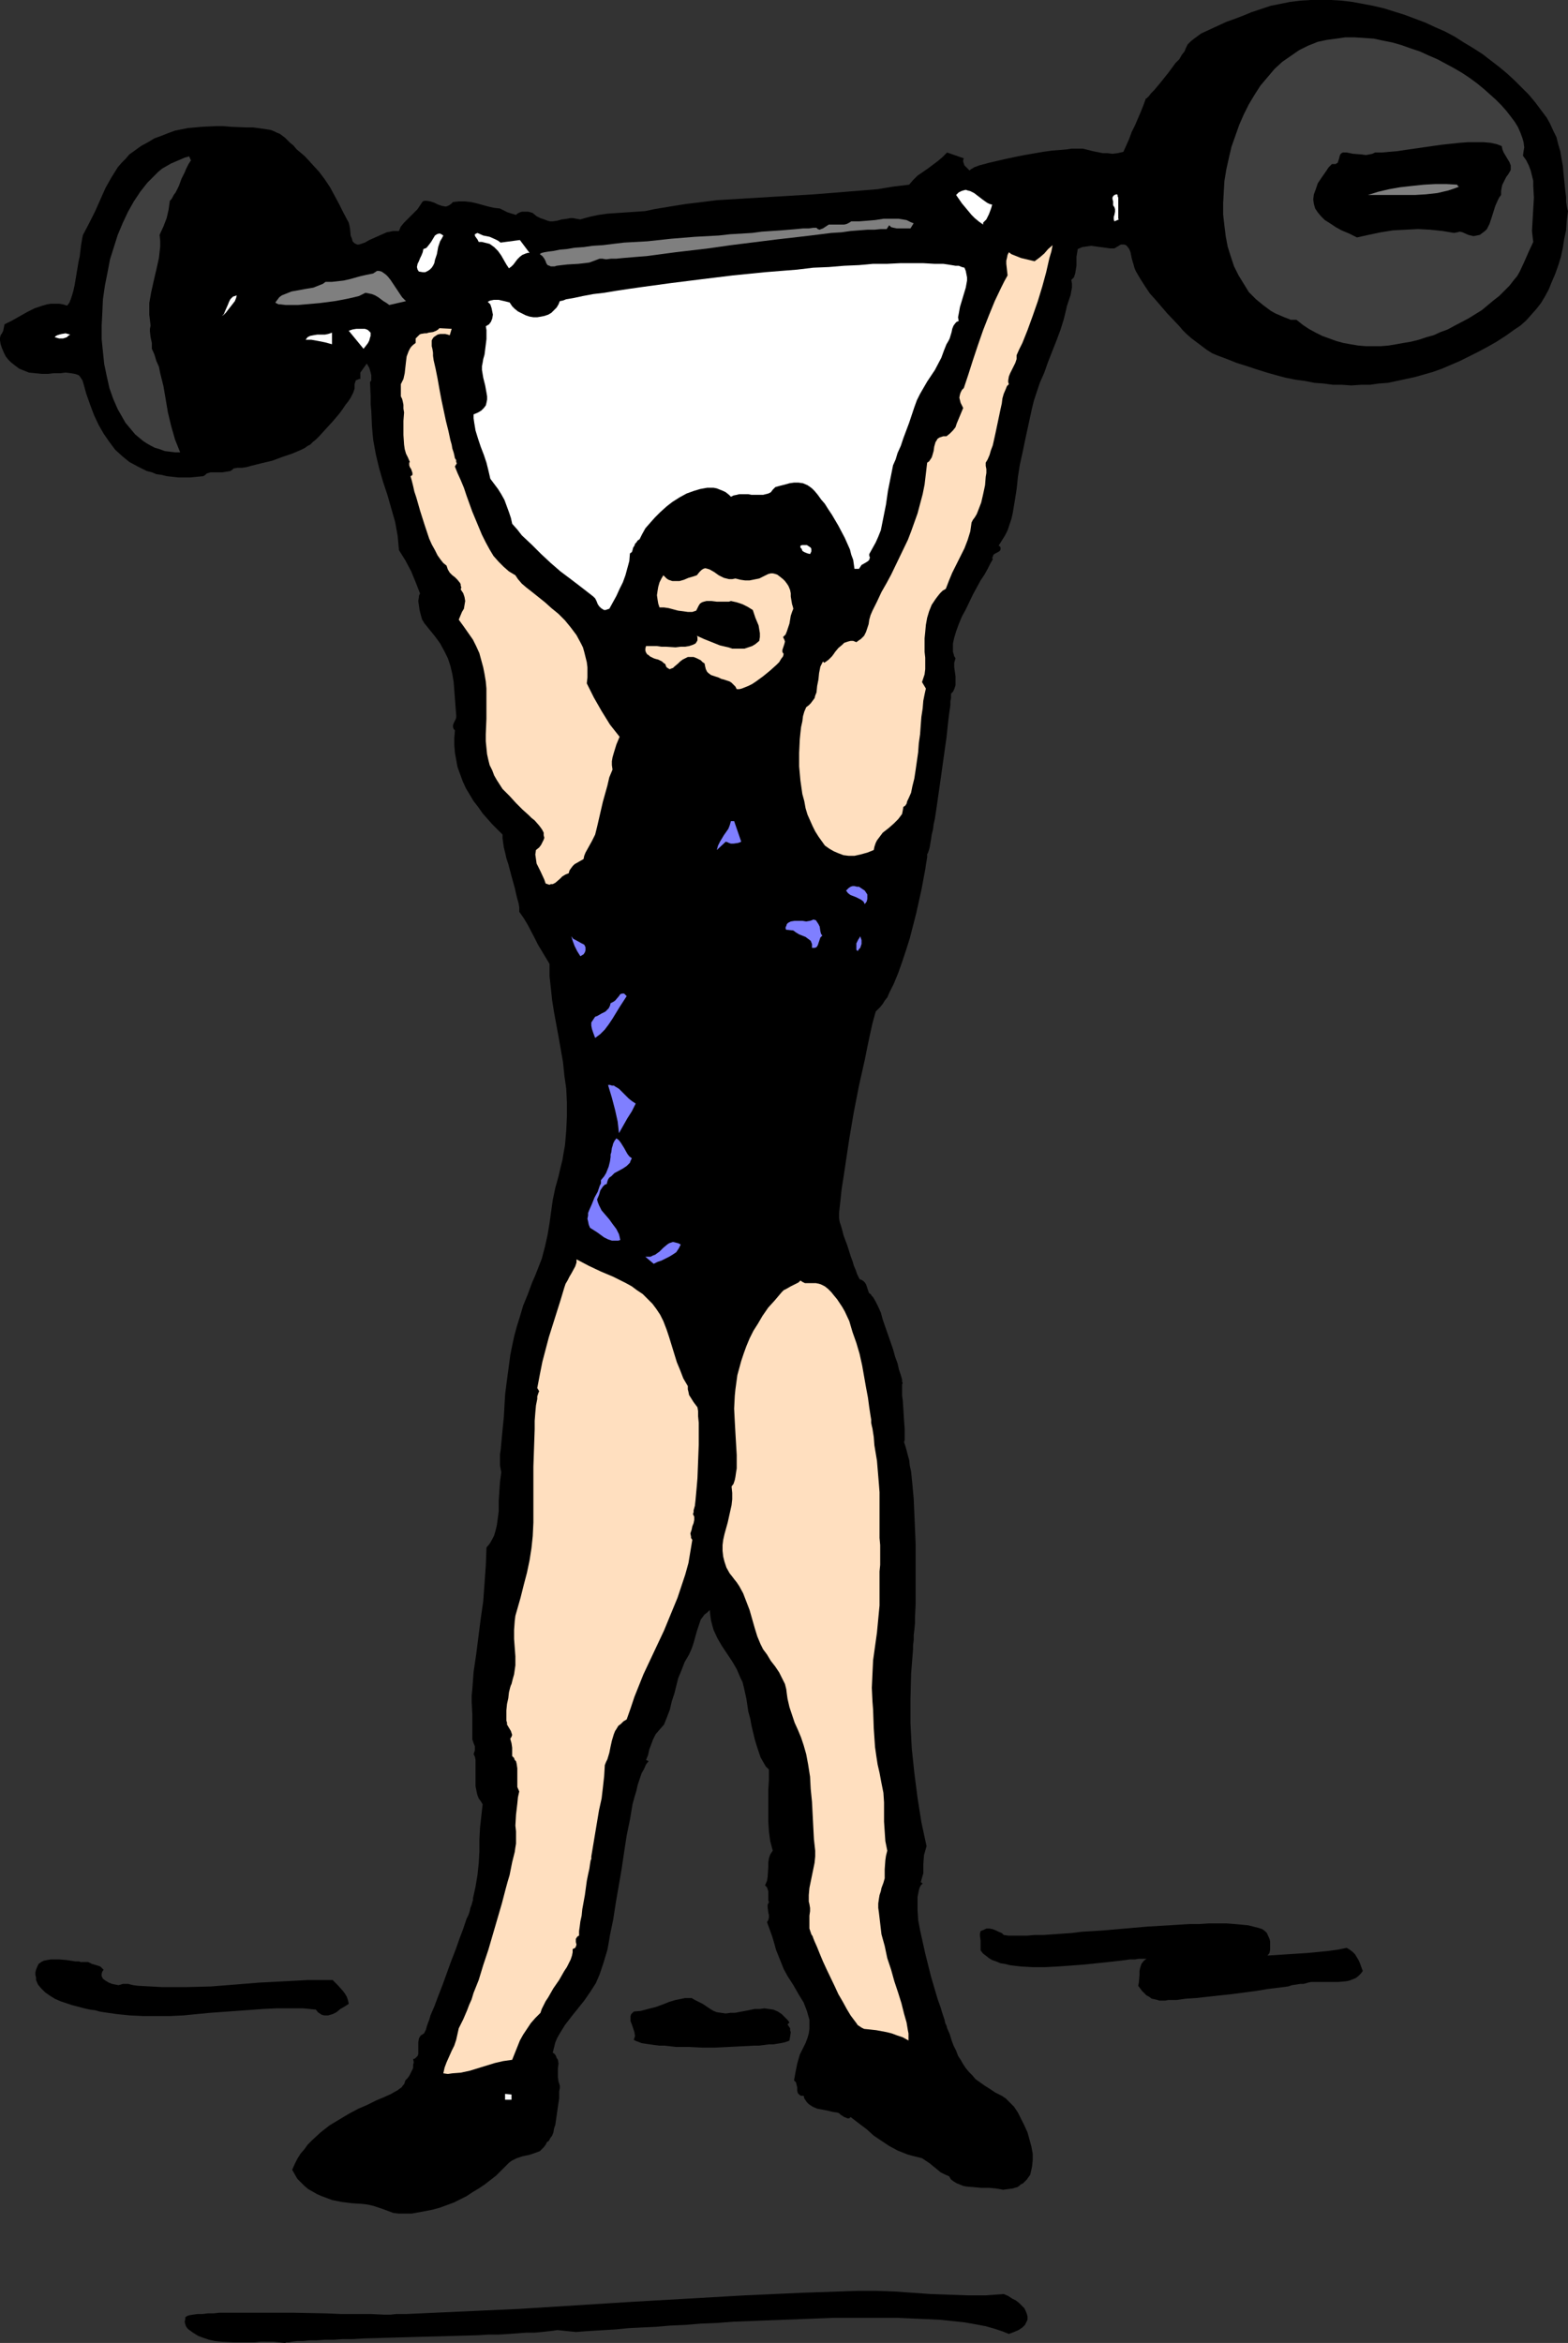 <?xml version="1.0" encoding="UTF-8" standalone="no"?>
<svg
   version="1.0"
   width="104.198mm"
   height="155.668mm"
   id="svg36"
   sodipodi:docname="Weight Lifting 26.wmf"
   xmlns:inkscape="http://www.inkscape.org/namespaces/inkscape"
   xmlns:sodipodi="http://sodipodi.sourceforge.net/DTD/sodipodi-0.dtd"
   xmlns="http://www.w3.org/2000/svg"
   xmlns:svg="http://www.w3.org/2000/svg">
  <rect width="100%" height="100%" fill="#333333" stroke="none"/>
  <sodipodi:namedview
     id="namedview36"
     pagecolor="#ffffff"
     bordercolor="#000000"
     borderopacity="0.25"
     inkscape:showpageshadow="2"
     inkscape:pageopacity="0.0"
     inkscape:pagecheckerboard="0"
     inkscape:deskcolor="#d1d1d1"
     inkscape:document-units="mm" />
  <defs
     id="defs1">
    <pattern
       id="WMFhbasepattern"
       patternUnits="userSpaceOnUse"
       width="6"
       height="6"
       x="0"
       y="0" />
  </defs>
  <path
     style="fill:#000000;fill-opacity:1;fill-rule:evenodd;stroke:none"
     d="m 393.819,53.002 -0.323,2.424 -0.162,2.424 -0.485,2.262 -0.323,2.101 -0.485,2.262 -0.646,2.101 -0.808,2.262 -0.97,2.262 -0.646,1.616 -0.97,1.778 -0.97,1.616 -1.131,1.454 -1.293,1.454 -1.293,1.454 -1.454,1.293 -1.454,0.97 -2.262,1.616 -2.262,1.454 -2.262,1.293 -2.424,1.293 -2.262,1.131 -2.262,1.131 -2.262,0.97 -2.262,0.97 -2.262,0.808 -2.262,0.646 -2.262,0.646 -2.262,0.485 -2.262,0.485 -2.262,0.485 -2.262,0.162 -2.262,0.323 h -2.262 l -2.424,0.162 -2.262,-0.162 h -2.262 l -2.424,-0.323 -2.262,-0.162 -2.424,-0.485 -2.424,-0.323 -2.424,-0.485 -2.424,-0.646 -2.262,-0.646 -2.586,-0.808 -2.424,-0.808 -2.586,-0.808 -2.424,-0.97 -2.586,-0.97 -1.131,-0.485 -1.293,-0.808 -1.293,-0.97 -1.293,-0.97 -1.293,-0.97 -1.293,-1.131 -0.97,-0.97 -0.808,-0.97 -3.07,-3.232 -2.909,-3.393 -1.454,-1.616 -1.293,-1.939 -1.131,-1.778 -1.131,-1.939 -0.323,-0.808 -0.162,-0.646 -0.485,-1.616 -0.323,-1.616 -0.323,-0.808 -0.485,-0.646 -0.323,-0.323 -0.485,-0.162 h -0.323 -0.485 l -0.808,0.485 -0.808,0.485 h -1.131 l -1.131,-0.162 -2.424,-0.323 -1.131,-0.162 -1.131,0.162 -1.131,0.162 -1.131,0.485 -0.162,0.97 -0.162,0.97 v 2.262 l -0.162,0.97 -0.162,0.97 -0.323,0.97 -0.323,0.323 -0.323,0.323 0.162,0.97 v 0.97 l -0.162,0.808 -0.162,0.97 -0.646,1.939 -0.323,0.97 -0.162,0.808 -0.646,2.585 -0.808,2.585 -0.97,2.585 -2.101,5.333 -0.97,2.747 -1.131,2.585 -0.808,2.424 -0.646,1.939 -0.485,1.939 -0.808,3.717 -0.808,3.717 -0.808,3.878 -0.646,2.909 -0.485,3.07 -0.323,3.07 -0.485,3.07 -0.485,2.909 -0.323,1.454 -0.485,1.454 -0.485,1.454 -0.646,1.293 -0.808,1.293 -0.808,1.293 0.323,0.162 0.162,0.323 v 0.323 0.162 l -0.162,0.323 -0.485,0.323 -0.646,0.323 -0.485,0.323 -0.162,0.485 -0.162,0.323 0.162,0.323 -0.646,1.131 -0.646,1.293 -0.808,1.454 -0.97,1.454 -0.97,1.778 -0.97,1.778 -1.778,3.717 -0.97,1.778 -0.808,1.939 -0.646,1.778 -0.485,1.616 -0.323,1.454 v 1.454 0.646 l 0.162,0.485 0.162,0.646 0.323,0.485 -0.323,1.131 v 1.131 l 0.162,1.131 0.162,1.131 v 1.131 1.131 l -0.323,0.97 -0.323,0.646 -0.485,0.485 v 0.485 0.646 l -0.162,0.808 v 0.97 l -0.162,1.131 -0.162,1.131 -0.162,1.293 -0.162,1.454 -0.323,3.07 -0.485,3.393 -0.97,6.948 -0.485,3.393 -0.485,3.393 -0.485,3.232 -0.323,1.454 -0.162,1.293 -0.323,1.293 -0.162,1.131 -0.162,0.97 -0.162,0.97 -0.162,0.646 -0.162,0.485 -0.162,0.485 -0.162,0.162 v 0.808 l -0.162,0.97 -0.162,0.97 -0.162,1.131 -0.485,2.585 -0.485,2.585 -0.646,2.909 -0.646,2.909 -1.616,6.302 -0.97,3.07 -0.97,2.909 -0.97,2.747 -1.131,2.747 -1.131,2.262 -0.485,1.131 -0.646,0.808 -0.485,0.808 -0.646,0.808 -0.646,0.646 -0.485,0.485 -0.808,2.909 -0.646,2.909 -0.646,3.07 -0.646,3.232 -1.454,6.464 -1.293,6.625 -1.131,6.625 -0.97,6.464 -0.485,3.232 -0.485,3.07 -0.323,3.07 -0.323,2.909 v 0.485 0.808 l 0.162,0.97 0.323,0.97 0.323,1.131 0.323,1.293 0.97,2.585 0.808,2.585 0.485,1.293 0.323,1.131 0.485,1.131 0.323,0.97 0.323,0.646 0.162,0.323 0.162,0.323 0.485,0.162 0.485,0.323 0.323,0.323 0.323,0.485 0.323,0.97 0.162,0.485 0.162,0.485 0.162,0.323 0.323,0.162 0.323,0.485 0.323,0.323 0.646,1.131 0.646,1.293 0.646,1.454 0.485,1.778 1.293,3.717 1.293,3.717 0.485,1.778 0.646,1.778 0.323,1.454 0.485,1.454 0.323,1.131 v 0.485 l 0.162,0.485 -0.162,0.162 v 0.485 1.454 0.97 l 0.162,1.131 0.162,2.424 0.162,2.585 0.162,2.262 v 1.131 0.808 0.808 l -0.162,0.485 0.323,0.97 0.323,1.131 0.323,1.293 0.323,1.131 0.162,1.454 0.323,1.454 0.162,1.616 0.162,1.616 0.323,3.555 0.162,3.717 0.162,3.717 0.162,3.878 v 7.918 3.717 3.555 l -0.162,3.393 v 1.454 l -0.162,1.616 -0.162,1.293 v 1.293 l -0.162,1.293 v 0.97 l -0.485,6.14 -0.162,6.302 v 6.14 l 0.323,6.302 0.646,6.14 0.808,6.302 0.97,6.14 1.293,5.979 -0.323,1.131 -0.323,1.131 -0.162,2.262 v 2.262 l -0.323,1.131 -0.323,1.131 0.485,0.323 -0.485,0.485 -0.323,0.646 -0.162,0.646 -0.162,0.808 -0.162,0.808 v 1.131 0.97 1.131 l 0.162,2.585 0.485,2.585 0.646,2.909 0.646,2.909 1.454,5.817 0.808,2.747 0.808,2.747 0.808,2.262 0.323,1.131 0.323,0.97 0.323,0.97 0.162,0.808 0.323,0.646 0.162,0.646 0.646,1.454 0.485,1.616 0.485,1.293 0.646,1.293 0.485,1.293 0.646,0.97 0.646,1.131 0.646,0.97 0.808,0.97 0.808,0.808 0.808,0.97 1.131,0.808 1.131,0.808 1.293,0.808 1.454,0.97 1.616,0.808 0.97,0.646 0.97,0.97 1.131,1.131 0.97,1.454 0.808,1.616 0.808,1.616 0.808,1.778 0.485,1.778 0.485,1.778 0.323,1.778 v 1.616 l -0.162,1.616 -0.323,1.454 -0.162,0.646 -0.485,0.646 -0.323,0.485 -0.485,0.485 -0.485,0.485 -0.646,0.323 -0.323,0.323 -0.485,0.323 -0.646,0.162 -0.485,0.162 -1.293,0.162 -1.131,0.162 -0.808,-0.162 -0.97,-0.162 -1.778,-0.162 h -1.939 l -1.778,-0.162 -1.939,-0.162 -0.808,-0.162 -0.808,-0.323 -0.808,-0.323 -0.808,-0.485 -0.646,-0.485 -0.485,-0.808 -1.131,-0.485 -0.97,-0.485 -0.97,-0.808 -0.808,-0.646 -0.97,-0.808 -0.97,-0.646 -0.97,-0.646 -1.293,-0.323 -1.293,-0.323 -1.131,-0.323 -2.424,-0.97 -2.101,-1.131 -1.939,-1.293 -1.939,-1.293 -1.778,-1.616 -1.939,-1.454 -2.101,-1.616 -0.323,0.323 h -0.485 l -0.323,-0.162 -0.485,-0.162 -0.97,-0.646 -0.323,-0.323 -0.485,-0.162 -1.131,-0.162 -1.293,-0.323 -2.586,-0.485 -1.131,-0.485 -0.97,-0.646 -0.485,-0.485 -0.323,-0.485 -0.323,-0.485 -0.162,-0.646 h -0.323 -0.323 l -0.323,-0.162 -0.162,-0.162 -0.323,-0.323 -0.162,-0.646 v -0.323 -0.485 l -0.162,-0.646 -0.162,-0.646 -0.485,-0.485 0.162,-0.808 0.162,-0.97 0.485,-2.424 0.323,-1.131 0.323,-1.131 0.485,-0.97 0.323,-0.646 0.646,-1.293 0.485,-1.293 0.323,-1.131 0.162,-1.131 v -1.131 -1.131 l -0.323,-1.131 -0.323,-1.131 -0.808,-2.101 -1.293,-2.101 -1.293,-2.262 -1.454,-2.262 -0.97,-1.778 -0.646,-1.616 -0.646,-1.616 -0.646,-1.616 -0.485,-1.778 -0.485,-1.616 -0.646,-1.778 -0.646,-1.778 0.323,-0.485 0.162,-0.646 v -0.646 l -0.162,-0.646 -0.162,-1.293 v -0.646 l 0.323,-0.646 -0.162,-0.485 v -1.131 -0.646 -0.485 l -0.162,-0.485 -0.162,-0.485 -0.485,-0.485 0.485,-1.131 0.162,-0.97 0.162,-2.424 v -1.131 l 0.162,-1.131 0.323,-0.97 0.323,-0.485 0.323,-0.485 -0.646,-2.424 -0.323,-2.424 -0.162,-2.585 v -2.585 -5.171 l 0.162,-2.585 v -2.585 l -0.808,-0.808 -0.646,-1.131 -0.646,-1.131 -0.485,-1.454 -0.485,-1.454 -0.485,-1.616 -0.808,-3.393 -0.323,-1.778 -0.485,-1.778 -0.485,-3.232 -0.323,-1.454 -0.323,-1.454 -0.323,-1.293 -0.485,-0.97 -0.97,-2.262 -1.131,-1.939 -1.293,-1.939 -1.293,-1.939 -1.131,-1.939 -0.97,-2.101 -0.323,-1.131 -0.323,-1.293 -0.162,-1.131 -0.162,-1.454 -0.646,0.646 -0.646,0.485 -0.485,0.646 -0.485,0.646 -0.485,1.454 -0.485,1.454 -0.808,2.909 -0.485,1.454 -0.646,1.454 -1.131,1.939 -0.808,2.101 -0.808,1.939 -0.97,3.878 -0.646,1.939 -0.485,2.101 -0.808,2.101 -0.646,1.616 -1.131,1.293 -0.97,1.131 -0.323,0.646 -0.323,0.646 -0.97,2.585 -0.323,1.454 -0.485,1.131 0.646,0.323 -0.646,0.808 -0.485,1.131 -0.646,1.131 -0.485,1.454 -0.485,1.454 -0.323,1.454 -0.485,1.616 -0.485,1.778 -0.646,3.878 -0.808,3.878 -0.646,4.201 -0.646,4.363 -1.454,8.403 -0.646,4.201 -0.808,3.878 -0.323,1.939 -0.323,1.778 -0.485,1.616 -0.485,1.616 -0.485,1.454 -0.485,1.454 -0.485,1.131 -0.485,1.131 -1.454,2.262 -1.454,2.101 -3.232,4.04 -1.616,2.101 -1.293,2.101 -0.646,1.131 -0.485,1.131 -0.323,1.293 -0.323,1.293 0.485,0.323 0.323,0.485 0.162,0.485 0.323,0.485 0.162,0.97 -0.162,1.131 v 0.646 0.485 1.131 l 0.162,1.131 0.162,0.485 0.162,0.485 v 0.646 l -0.162,0.808 v 0.808 0.97 l -0.323,2.101 -0.323,2.262 -0.323,2.262 -0.323,0.97 -0.162,0.97 -0.323,0.808 -0.485,0.646 -0.323,0.646 -0.485,0.323 -0.323,0.646 -0.485,0.646 -0.485,0.485 -0.485,0.485 -1.293,0.485 -1.454,0.485 -1.616,0.323 -1.454,0.485 -1.293,0.646 -0.646,0.485 -0.646,0.646 -1.293,1.293 -1.293,1.293 -1.454,1.131 -1.454,1.131 -1.454,0.97 -1.616,0.97 -1.454,0.97 -1.616,0.808 -1.616,0.808 -1.778,0.646 -1.778,0.646 -1.778,0.485 -1.616,0.323 -1.778,0.323 -1.778,0.323 h -1.939 -1.454 l -1.293,-0.162 -1.293,-0.485 -1.293,-0.485 -2.424,-0.808 -1.454,-0.323 -1.293,-0.162 -2.586,-0.162 -2.586,-0.323 -2.424,-0.485 -1.293,-0.485 -1.293,-0.485 -1.131,-0.485 -1.131,-0.646 -1.131,-0.646 -0.97,-0.808 -0.808,-0.808 -0.97,-0.97 -0.646,-1.131 -0.646,-1.131 0.646,-1.454 0.646,-1.293 0.808,-1.293 0.97,-1.131 0.808,-1.131 1.131,-1.131 2.101,-1.939 2.262,-1.778 2.424,-1.454 2.424,-1.454 2.424,-1.293 2.262,-0.97 2.262,-1.131 1.939,-0.808 1.778,-0.808 0.808,-0.485 0.646,-0.323 0.646,-0.485 0.485,-0.323 0.323,-0.485 0.323,-0.323 0.162,-0.485 0.162,-0.485 0.485,-0.485 0.485,-0.646 0.323,-0.646 0.323,-0.646 0.323,-0.646 v -0.808 l 0.162,-0.646 -0.162,-0.808 0.485,-0.162 0.323,-0.323 0.323,-0.323 0.162,-0.485 v -0.97 -1.939 l 0.162,-0.97 0.162,-0.323 0.323,-0.485 0.323,-0.162 0.485,-0.323 0.162,-0.323 0.323,-0.646 0.162,-0.646 0.323,-0.97 0.323,-0.808 0.323,-1.131 0.485,-1.131 0.485,-1.131 0.97,-2.585 1.131,-2.909 2.101,-5.817 1.131,-2.909 0.97,-2.747 0.97,-2.585 0.808,-2.424 0.485,-0.97 0.323,-0.97 0.162,-0.808 0.323,-0.808 0.162,-0.646 0.162,-0.485 v -0.323 -0.162 l 0.646,-2.909 0.485,-2.909 0.323,-3.07 0.162,-2.909 v -2.909 l 0.162,-3.07 0.323,-2.909 0.323,-2.909 -0.485,-0.808 -0.485,-0.646 -0.323,-0.808 -0.162,-0.646 -0.323,-1.616 v -1.616 -1.778 -1.616 -1.616 l -0.162,-0.808 -0.323,-0.646 0.162,-0.485 0.162,-0.485 v -0.97 l -0.323,-0.808 -0.323,-0.97 v -1.616 -1.454 -3.232 l -0.162,-3.07 v -1.616 l 0.162,-1.616 0.323,-4.363 0.646,-4.363 1.131,-8.888 0.646,-4.525 0.323,-4.525 0.323,-4.525 0.162,-4.363 0.808,-0.97 0.646,-1.131 0.485,-0.97 0.323,-1.131 0.323,-1.293 0.162,-1.131 0.323,-2.424 v -2.585 l 0.162,-2.424 0.162,-2.424 0.323,-2.424 -0.162,-0.808 -0.162,-0.97 v -0.97 -0.808 -0.97 l 0.162,-0.97 0.162,-1.778 0.323,-3.393 0.323,-3.232 0.162,-2.909 0.162,-2.747 0.323,-2.585 0.323,-2.424 0.646,-4.848 0.485,-2.424 0.485,-2.262 0.646,-2.424 0.808,-2.585 0.808,-2.747 1.131,-2.747 1.131,-3.07 0.646,-1.454 0.646,-1.616 1.131,-2.909 0.808,-3.07 0.646,-2.909 0.485,-2.909 0.808,-5.817 0.646,-3.07 0.808,-2.909 0.485,-2.101 0.485,-1.939 0.323,-1.939 0.323,-1.778 0.323,-3.717 0.162,-3.555 v -3.555 l -0.162,-3.393 -0.485,-3.393 -0.323,-3.232 -1.131,-6.464 -1.131,-6.14 -0.485,-3.07 -0.323,-3.07 -0.323,-2.909 v -3.07 l -0.97,-1.616 -0.97,-1.616 -0.97,-1.616 -0.808,-1.616 -1.778,-3.393 -0.97,-1.616 -1.131,-1.616 v -0.485 -0.646 l -0.162,-0.97 -0.323,-1.131 -0.323,-1.293 -0.323,-1.454 -0.808,-2.909 -0.808,-3.07 -0.485,-1.454 -0.323,-1.454 -0.323,-1.293 -0.162,-1.131 -0.162,-1.131 v -0.97 l -2.586,-2.585 -2.424,-2.747 -1.131,-1.616 -1.131,-1.454 -0.97,-1.616 -0.97,-1.616 -0.808,-1.778 -0.646,-1.778 -0.646,-1.778 -0.323,-1.778 -0.323,-1.778 -0.162,-1.939 v -1.778 l 0.162,-1.939 -0.323,-0.323 -0.162,-0.485 v -0.485 l 0.162,-0.485 0.485,-0.97 0.162,-0.485 v -0.485 l -0.323,-4.201 -0.323,-4.201 -0.323,-1.939 -0.485,-2.101 -0.646,-1.939 -0.97,-1.939 -0.97,-1.778 -1.293,-1.778 -2.747,-3.393 -0.162,-0.323 -0.323,-0.485 -0.323,-1.131 -0.323,-1.293 -0.162,-1.131 -0.162,-1.131 0.162,-0.97 v -0.323 l 0.162,-0.323 v -0.162 h 0.162 l -1.131,-2.909 -1.131,-2.747 -1.454,-2.747 -0.808,-1.293 -0.808,-1.293 -0.162,-1.778 -0.162,-1.778 -0.646,-3.555 -0.97,-3.393 -0.97,-3.393 -1.131,-3.393 -0.97,-3.393 -0.808,-3.393 -0.646,-3.555 -0.162,-1.616 -0.162,-1.939 -0.162,-3.717 -0.162,-1.778 v -1.939 l -0.162,-3.555 0.323,-0.485 v -0.646 -0.646 l -0.162,-0.646 -0.323,-1.131 -0.646,-1.131 -1.616,2.262 v 1.616 h -0.323 l -0.323,0.162 -0.485,0.162 -0.162,0.485 -0.162,0.485 v 1.131 l -0.162,0.485 -0.162,0.485 -0.323,0.646 -0.323,0.646 -0.646,0.97 -0.646,0.808 -0.646,0.97 -0.808,1.131 -1.778,2.101 -1.778,1.939 -1.616,1.778 -0.808,0.808 -0.808,0.646 -0.646,0.646 -0.646,0.323 -0.646,0.485 -0.97,0.485 -1.131,0.485 -1.131,0.485 -2.424,0.808 -2.586,0.97 -2.747,0.646 -2.586,0.646 -1.131,0.323 -1.131,0.162 h -1.131 l -0.97,0.162 -0.323,0.323 -0.485,0.323 -0.97,0.162 -0.97,0.162 h -0.97 -1.131 -0.97 l -0.97,0.323 -0.323,0.323 -0.485,0.323 -1.616,0.162 -1.616,0.162 h -1.616 -1.454 l -1.454,-0.162 -1.454,-0.162 -1.293,-0.323 -1.293,-0.162 -1.131,-0.485 -1.293,-0.323 -2.262,-1.131 -2.101,-1.131 -1.778,-1.454 -1.778,-1.616 -1.454,-1.939 -1.454,-2.101 -1.293,-2.262 -1.131,-2.424 -0.97,-2.585 -0.97,-2.747 -0.808,-2.909 -0.162,-0.485 -0.323,-0.485 -0.323,-0.485 -0.323,-0.323 -0.485,-0.162 -0.485,-0.162 -0.97,-0.162 -1.293,-0.162 -1.293,0.162 H 13.574 L 12.12,93.884 H 10.504 L 8.888,93.723 7.272,93.561 5.656,92.915 4.848,92.592 4.202,92.107 3.555,91.622 2.747,90.976 2.101,90.329 1.454,89.521 0.97,88.552 0.485,87.421 0.323,86.936 0.162,86.451 0,85.482 v -0.646 l 0.162,-0.646 0.323,-0.485 0.323,-0.646 0.162,-0.808 0.162,-0.808 1.939,-0.97 3.717,-2.101 1.939,-0.97 1.939,-0.646 1.131,-0.323 0.97,-0.162 h 0.97 1.131 l 0.97,0.162 0.97,0.323 0.323,-0.323 0.323,-0.485 0.323,-0.808 0.323,-0.97 0.323,-1.131 0.323,-1.454 0.485,-2.909 0.485,-2.909 0.323,-1.454 0.162,-1.454 0.162,-1.293 0.162,-0.97 0.162,-0.97 0.162,-0.646 1.616,-3.07 1.454,-2.909 1.293,-2.909 1.293,-2.909 1.454,-2.585 1.616,-2.585 0.97,-1.131 0.97,-0.97 0.97,-1.131 1.131,-0.808 1.778,-1.293 1.778,-0.97 1.616,-0.97 1.778,-0.646 1.616,-0.646 1.778,-0.646 1.616,-0.323 1.616,-0.323 1.778,-0.162 1.778,-0.162 3.555,-0.162 h 1.778 l 1.939,0.162 3.878,0.162 h 1.616 l 1.293,0.162 1.131,0.162 1.131,0.162 0.97,0.162 0.808,0.323 0.646,0.323 0.808,0.323 1.293,0.97 0.646,0.646 0.646,0.646 0.808,0.646 0.808,0.97 0.97,0.808 1.131,0.97 1.778,1.939 1.778,1.939 1.454,1.939 1.293,1.939 1.131,2.101 1.131,2.101 1.131,2.262 1.293,2.424 0.162,0.646 0.162,0.808 0.162,1.778 0.323,0.808 0.162,0.646 0.485,0.485 0.323,0.162 0.323,0.162 h 0.485 l 0.485,-0.162 0.485,-0.162 0.485,-0.162 1.131,-0.646 1.454,-0.646 1.454,-0.646 1.454,-0.646 1.616,-0.323 h 0.646 0.808 l 0.485,-1.131 0.808,-0.97 1.616,-1.616 1.778,-1.778 0.646,-0.97 0.646,-0.97 0.485,-0.162 h 0.485 l 0.97,0.162 0.97,0.323 0.97,0.485 0.97,0.323 0.97,0.162 0.485,-0.162 0.323,-0.162 0.485,-0.323 0.485,-0.485 1.454,-0.162 h 1.616 l 1.454,0.162 1.454,0.323 2.909,0.808 1.454,0.323 1.454,0.162 0.97,0.485 0.97,0.485 2.101,0.646 0.323,-0.323 0.646,-0.323 0.485,-0.162 h 0.485 0.646 0.485 l 0.646,0.162 0.485,0.162 0.97,0.808 0.97,0.485 0.97,0.323 0.808,0.323 0.646,0.162 h 0.646 l 1.131,-0.162 1.131,-0.323 1.293,-0.162 0.808,-0.162 h 0.808 l 0.808,0.162 0.97,0.162 2.262,-0.646 2.262,-0.485 2.262,-0.323 2.424,-0.162 4.848,-0.323 2.262,-0.162 2.262,-0.485 3.878,-0.646 4.04,-0.646 4.04,-0.485 3.878,-0.485 8.08,-0.485 8.08,-0.485 8.08,-0.485 8.08,-0.646 7.918,-0.646 3.878,-0.646 4.04,-0.485 0.97,-1.131 1.131,-1.131 2.586,-1.778 2.586,-1.939 1.131,-0.97 1.131,-1.131 4.202,1.454 -0.162,0.485 v 0.323 l 0.162,0.485 0.162,0.485 0.646,0.646 0.646,0.646 0.323,-0.323 0.323,-0.162 0.485,-0.323 0.485,-0.162 0.808,-0.323 0.646,-0.162 1.778,-0.485 2.101,-0.485 2.101,-0.485 2.262,-0.485 2.424,-0.485 4.686,-0.808 2.262,-0.323 2.101,-0.162 1.778,-0.162 0.97,-0.162 h 0.646 1.778 0.485 l 1.293,0.323 1.293,0.323 2.424,0.485 h 1.131 l 1.293,0.162 1.293,-0.162 1.454,-0.323 1.454,-3.232 0.646,-1.778 0.808,-1.616 1.454,-3.393 0.646,-1.616 0.646,-1.778 h 0.162 l 0.162,-0.162 0.485,-0.485 0.485,-0.646 0.808,-0.808 0.808,-0.97 0.808,-0.97 1.939,-2.424 1.778,-2.424 0.97,-0.97 0.646,-1.131 0.646,-0.808 0.323,-0.808 0.323,-0.646 0.162,-0.323 0.808,-0.808 0.808,-0.646 1.778,-1.293 2.101,-0.97 2.101,-0.97 2.101,-0.97 2.262,-0.808 2.101,-0.808 1.939,-0.808 2.424,-0.808 2.424,-0.808 2.424,-0.485 2.424,-0.485 2.586,-0.323 L 329.179,0 h 2.586 2.586 l 2.586,0.162 2.747,0.323 2.586,0.485 2.586,0.485 2.747,0.646 2.586,0.808 2.586,0.808 2.586,0.97 2.586,0.97 2.424,1.131 2.586,1.131 2.424,1.293 2.262,1.454 2.424,1.454 2.262,1.454 2.101,1.616 2.101,1.616 1.939,1.616 1.939,1.778 1.778,1.778 1.778,1.778 1.616,1.939 1.454,1.939 1.454,1.939 0.808,1.454 0.808,1.778 0.808,1.616 0.485,1.939 0.485,1.616 0.323,1.939 0.323,1.778 0.162,1.778 0.162,1.616 0.162,1.616 0.162,1.454 0.162,1.293 v 1.131 l 0.162,1.131 0.162,0.808 z"
     id="path1" />
  <path
     style="fill:#3f3f3f;fill-opacity:1;fill-rule:evenodd;stroke:none"
     d="m 382.507,39.105 0.808,1.131 0.646,1.293 0.485,1.293 0.323,1.293 0.323,1.293 v 1.293 l 0.162,2.909 -0.323,5.656 -0.162,2.747 0.162,1.454 0.162,1.293 -1.131,2.424 -1.131,2.585 -1.131,2.424 -0.646,1.131 -0.808,0.97 -1.131,1.454 -1.293,1.293 -1.293,1.293 -1.454,1.131 -2.909,2.424 -3.394,2.101 -3.394,1.778 -1.778,0.97 -1.778,0.646 -1.778,0.808 -1.778,0.485 -1.939,0.646 -1.939,0.485 -1.939,0.323 -1.778,0.323 -1.939,0.323 -1.939,0.162 h -1.939 -1.778 l -1.939,-0.162 -1.939,-0.323 -1.778,-0.323 -1.778,-0.485 -1.778,-0.646 -1.778,-0.646 -1.616,-0.808 -1.778,-0.97 -1.454,-0.97 -1.616,-1.293 h -0.97 -0.485 l -0.323,-0.162 -1.293,-0.485 -1.131,-0.485 -1.131,-0.485 -1.131,-0.646 -1.939,-1.454 -1.778,-1.454 -1.778,-1.778 -1.293,-2.101 -1.293,-2.101 -1.131,-2.262 -0.808,-2.424 -0.808,-2.585 -0.485,-2.585 -0.323,-2.585 -0.323,-2.909 v -2.747 l 0.162,-2.909 0.162,-2.747 0.485,-2.909 0.646,-2.909 0.646,-2.747 0.97,-2.747 0.97,-2.747 1.131,-2.585 1.293,-2.585 1.454,-2.424 1.454,-2.262 1.778,-2.101 1.778,-2.101 1.939,-1.778 2.101,-1.454 2.101,-1.454 2.262,-1.131 2.424,-0.97 2.262,-0.485 2.424,-0.323 2.262,-0.323 h 2.262 l 2.424,0.162 2.424,0.162 2.262,0.485 2.424,0.485 2.262,0.646 2.262,0.808 2.424,0.808 2.101,0.97 2.262,0.97 2.101,1.131 2.101,1.131 1.939,1.131 1.939,1.293 1.778,1.293 1.778,1.454 1.454,1.293 1.616,1.454 1.293,1.293 1.293,1.454 1.131,1.454 0.97,1.293 0.808,1.293 0.646,1.454 0.485,1.293 0.323,1.131 0.162,1.293 -0.162,0.97 z"
     id="path2" />
  <path
     style="fill:#000000;fill-opacity:1;fill-rule:evenodd;stroke:none"
     d="m 377.174,36.681 0.162,0.808 0.323,0.808 0.485,0.808 0.485,0.808 0.485,0.808 0.323,0.808 v 0.646 0.485 l -0.162,0.323 -0.485,0.808 -0.485,0.646 -0.646,1.293 -0.323,0.646 -0.162,0.646 -0.162,0.97 v 0.97 l -0.485,0.646 -0.323,0.646 -0.646,1.454 -0.97,3.07 -0.485,1.454 -0.646,1.293 -0.485,0.485 -0.646,0.485 -0.646,0.485 -0.808,0.162 -0.808,0.162 -0.646,-0.162 -0.646,-0.162 -1.454,-0.646 -0.646,-0.162 -0.646,0.162 -0.808,0.162 -2.909,-0.485 -3.07,-0.323 -3.07,-0.162 -3.232,0.162 -3.07,0.162 -3.07,0.485 -3.07,0.646 -2.909,0.646 -1.939,-0.97 -1.939,-0.808 -1.454,-0.808 -1.454,-0.97 -1.293,-0.808 -0.97,-0.97 -0.808,-0.97 -0.646,-0.97 -0.323,-1.131 -0.162,-1.131 0.162,-1.293 0.485,-1.293 0.485,-1.454 0.97,-1.454 1.131,-1.616 0.646,-0.97 0.808,-0.808 h 0.485 0.485 l 0.162,-0.162 0.323,-0.162 0.162,-0.485 0.162,-0.485 0.162,-0.646 0.162,-0.485 0.323,-0.323 0.323,-0.162 h 0.323 0.646 l 0.808,0.162 0.808,0.162 2.101,0.162 1.131,0.162 0.808,-0.162 0.808,-0.162 0.646,-0.323 h 1.778 l 1.778,-0.162 1.939,-0.162 2.101,-0.323 4.525,-0.646 4.525,-0.646 4.525,-0.485 2.101,-0.162 h 2.101 1.939 l 1.778,0.162 1.454,0.323 z"
     id="path3" />
  <path
     style="fill:#3f3f3f;fill-opacity:1;fill-rule:evenodd;stroke:none"
     d="m 47.995,40.398 h -0.162 l -0.162,0.323 -0.323,0.485 -0.323,0.646 -0.323,0.646 -0.323,0.808 -0.808,1.616 -0.646,1.778 -0.808,1.616 -0.485,0.646 -0.323,0.646 -0.323,0.485 -0.323,0.323 -0.323,2.262 -0.485,2.101 -0.808,2.101 -0.97,2.101 0.162,1.454 v 1.454 l -0.162,1.454 -0.162,1.454 -0.646,2.909 -0.646,2.747 -0.646,2.909 -0.485,2.747 v 1.454 1.454 l 0.162,1.293 0.162,1.454 -0.162,0.808 v 0.646 l 0.162,1.454 0.323,1.454 v 0.646 0.808 l 0.646,1.454 0.485,1.616 0.646,1.454 0.323,1.616 0.808,3.232 1.131,6.625 0.808,3.393 0.97,3.393 0.646,1.616 0.646,1.616 h -1.293 l -1.293,-0.162 -1.293,-0.162 -1.293,-0.485 -1.131,-0.323 -0.97,-0.485 -1.131,-0.646 -0.97,-0.646 -0.97,-0.808 -0.97,-0.808 -0.808,-0.97 -0.808,-0.97 -0.808,-0.97 -0.646,-1.131 -1.293,-2.262 -1.131,-2.585 -0.97,-2.747 -0.646,-2.909 -0.646,-3.07 -0.323,-3.07 -0.323,-3.232 v -3.393 l 0.162,-3.232 0.162,-3.393 0.485,-3.393 0.646,-3.232 0.646,-3.393 0.97,-3.07 0.97,-3.07 1.293,-3.07 1.293,-2.747 1.454,-2.585 1.616,-2.424 1.778,-2.262 1.778,-1.778 0.97,-0.97 0.97,-0.808 1.131,-0.646 1.131,-0.646 1.131,-0.485 1.131,-0.485 1.131,-0.485 1.131,-0.323 z"
     id="path4" />
  <path
     style="fill:#7f7f7f;fill-opacity:1;fill-rule:evenodd;stroke:none"
     d="m 366.023,46.377 v 0.162 l 0.162,0.162 0.162,0.162 h 0.162 l -1.293,0.485 -1.454,0.485 -2.747,0.646 -2.909,0.323 -2.747,0.162 h -5.818 -5.979 l 2.586,-0.808 2.747,-0.646 2.747,-0.485 2.909,-0.323 3.07,-0.323 2.909,-0.162 h 2.747 z"
     id="path5" />
  <path
     style="fill:#ffffff;fill-opacity:1;fill-rule:evenodd;stroke:none"
     d="M 246.924,55.911 V 56.395 l -1.131,-0.808 -0.97,-0.808 -0.808,-0.808 -0.808,-0.97 -1.616,-1.939 -1.454,-2.101 0.646,-0.646 0.646,-0.323 0.485,-0.162 0.646,-0.162 0.485,0.162 0.646,0.162 0.97,0.485 2.101,1.616 1.131,0.808 0.646,0.323 0.646,0.162 -0.162,0.646 -0.162,0.485 -0.485,1.293 -0.646,1.293 -0.485,0.485 z"
     id="path6" />
  <path
     style="fill:#ffffff;fill-opacity:1;fill-rule:evenodd;stroke:none"
     d="m 281.022,55.103 -1.131,0.485 -0.162,-0.485 v -0.646 l 0.162,-0.485 0.162,-0.808 v -0.646 l -0.162,-0.485 -0.323,-0.485 V 50.578 l -0.162,-0.646 v -0.323 l 0.162,-0.323 0.323,-0.323 0.485,-0.162 h 0.162 l 0.162,0.162 v 0.323 l 0.162,0.323 v 0.97 0.97 3.393 z"
     id="path7" />
  <path
     style="fill:#7f7f7f;fill-opacity:1;fill-rule:evenodd;stroke:none"
     d="m 229.472,56.072 -0.808,1.293 h -0.646 -0.646 -0.808 -1.293 l -0.808,-0.162 -0.646,-0.162 -0.485,-0.485 -0.646,0.97 h -1.454 l -1.616,0.162 h -1.778 l -2.101,0.162 -2.101,0.162 -2.262,0.323 -2.586,0.162 -2.586,0.323 -2.586,0.323 -2.747,0.323 -5.656,0.646 -11.635,1.454 -5.656,0.808 -5.494,0.646 -2.747,0.323 -2.424,0.323 -2.424,0.323 -2.424,0.323 -2.101,0.162 -1.939,0.162 -1.939,0.162 -1.616,0.162 h -1.293 l -1.293,0.162 -0.97,-0.162 h -0.646 l -1.293,0.485 -1.293,0.485 -1.293,0.162 -1.454,0.162 -2.747,0.162 -1.454,0.162 -1.293,0.162 -0.485,0.162 h -0.97 l -0.323,-0.162 -0.485,-0.162 -0.323,-0.485 -0.162,-0.485 -0.323,-0.646 -0.485,-0.646 -0.646,-0.485 0.162,-0.162 0.323,-0.162 0.646,-0.162 0.97,-0.162 1.293,-0.162 1.616,-0.323 1.778,-0.162 1.939,-0.323 2.262,-0.162 2.262,-0.323 2.586,-0.162 2.586,-0.323 2.747,-0.323 5.818,-0.323 5.979,-0.646 5.979,-0.485 5.979,-0.323 2.909,-0.323 2.747,-0.162 2.747,-0.162 2.424,-0.323 2.424,-0.162 2.424,-0.162 1.939,-0.162 1.939,-0.162 1.616,-0.162 h 1.454 l 1.131,-0.162 h 0.808 l 0.162,0.162 0.162,0.162 0.485,0.162 0.323,-0.162 0.485,-0.162 0.485,-0.323 0.485,-0.323 0.485,-0.323 h 0.485 0.646 0.808 1.293 0.646 l 0.646,-0.162 0.646,-0.323 0.485,-0.323 h 1.939 l 2.101,-0.162 1.939,-0.162 2.101,-0.323 h 1.939 1.939 l 0.97,0.162 0.97,0.162 0.97,0.485 z"
     id="path8" />
  <path
     style="fill:#ffffff;fill-opacity:1;fill-rule:evenodd;stroke:none"
     d="m 111.342,59.142 -0.323,0.646 -0.485,0.808 -0.485,1.454 -0.323,1.778 -0.485,1.454 -0.162,0.808 -0.323,0.646 -0.323,0.485 -0.485,0.485 -0.485,0.323 -0.646,0.323 h -0.646 l -0.97,-0.162 -0.323,-0.485 -0.162,-0.646 0.162,-0.808 0.323,-0.646 0.323,-0.808 0.323,-0.646 0.323,-0.808 0.162,-0.808 0.485,-0.162 0.323,-0.162 0.646,-0.808 0.485,-0.646 0.485,-0.808 0.485,-0.808 0.485,-0.323 0.485,-0.162 h 0.323 l 0.323,0.162 z"
     id="path9" />
  <path
     style="fill:#ffffff;fill-opacity:1;fill-rule:evenodd;stroke:none"
     d="m 125.725,60.92 4.848,-0.646 2.424,3.232 h -0.485 l -0.485,0.162 -0.808,0.323 -0.646,0.485 -0.646,0.646 -0.485,0.646 -0.485,0.646 -0.485,0.485 -0.646,0.485 -0.646,-0.97 -0.646,-1.131 -0.646,-1.131 -0.808,-1.131 -0.97,-0.97 -1.131,-0.808 -0.646,-0.162 -0.646,-0.162 -0.646,-0.162 h -0.808 l -0.323,-0.646 -0.485,-0.646 -0.162,-0.323 v -0.323 l 0.323,-0.162 0.323,-0.162 1.454,0.646 1.616,0.323 1.454,0.646 0.646,0.323 z"
     id="path10" />
  <path
     style="fill:#ffdfbf;fill-opacity:1;fill-rule:evenodd;stroke:none"
     d="m 264.377,61.566 -0.323,1.616 -0.485,1.616 -0.808,3.555 -0.97,3.555 -1.131,3.717 -1.293,3.717 -1.293,3.555 -1.293,3.232 -0.808,1.616 -0.646,1.454 v 0.97 l -0.323,0.97 -0.808,1.616 -0.485,0.97 -0.323,0.808 -0.162,0.97 v 0.485 l 0.162,0.485 -0.485,0.485 -0.323,0.808 -0.485,1.131 -0.323,1.131 -0.162,1.293 -0.323,1.454 -0.646,3.07 -0.646,3.07 -0.323,1.454 -0.323,1.454 -0.485,1.293 -0.323,1.131 -0.485,1.131 -0.485,0.808 v 0.808 l 0.162,0.808 v 0.97 l -0.162,0.97 -0.162,2.101 -0.485,2.262 -0.485,2.101 -0.808,2.101 -0.323,0.808 -0.485,0.808 -0.485,0.646 -0.323,0.646 -0.162,1.131 -0.162,1.131 -0.646,2.101 -0.808,2.101 -0.97,1.939 -2.101,4.201 -0.808,1.939 -0.808,2.101 -0.808,0.485 -0.646,0.646 -0.646,0.808 -0.485,0.646 -0.97,1.454 -0.646,1.616 -0.485,1.616 -0.323,1.778 -0.162,1.778 -0.162,1.616 v 3.393 l 0.162,1.454 v 2.909 l -0.162,1.293 -0.323,0.97 -0.323,0.97 0.97,1.616 -0.323,1.454 -0.323,1.616 -0.162,1.939 -0.323,2.101 -0.162,2.101 -0.162,2.262 -0.323,2.262 -0.162,2.262 -0.323,2.262 -0.323,2.262 -0.323,2.101 -0.485,1.939 -0.323,1.616 -0.646,1.454 -0.323,0.646 -0.162,0.646 -0.323,0.485 -0.485,0.323 -0.162,0.97 -0.162,0.808 -0.485,0.646 -0.485,0.646 -1.131,1.131 -1.293,1.131 -1.454,1.131 -0.97,1.293 -0.485,0.646 -0.323,0.646 -0.323,0.97 -0.162,0.808 -1.616,0.646 -1.778,0.485 -1.454,0.323 h -1.454 l -1.293,-0.162 -1.293,-0.485 -1.131,-0.485 -1.131,-0.646 -1.131,-0.808 -0.808,-1.131 -0.808,-1.131 -0.808,-1.293 -0.646,-1.293 -0.646,-1.454 -0.646,-1.454 -0.485,-1.616 -0.323,-1.778 -0.485,-1.778 -0.485,-3.393 -0.323,-3.555 v -3.393 l 0.162,-3.393 0.162,-1.616 0.162,-1.454 0.323,-1.454 0.162,-1.293 0.323,-1.131 0.485,-1.131 0.646,-0.485 0.485,-0.485 0.485,-0.646 0.485,-0.646 0.162,-0.646 0.323,-0.808 0.162,-1.616 0.323,-1.616 0.162,-1.616 0.323,-1.616 0.323,-0.646 0.323,-0.646 0.323,0.323 0.485,-0.323 0.646,-0.485 0.808,-0.808 0.485,-0.646 0.323,-0.485 0.808,-0.97 0.97,-0.808 0.485,-0.485 0.485,-0.162 0.485,-0.162 0.646,-0.162 h 0.646 l 0.808,0.323 0.646,-0.485 0.485,-0.323 0.485,-0.485 0.323,-0.323 0.485,-0.97 0.323,-0.97 0.323,-0.97 0.162,-1.131 0.323,-1.131 0.485,-1.131 1.131,-2.262 1.131,-2.424 1.293,-2.262 1.131,-2.101 2.101,-4.363 2.101,-4.363 0.808,-2.101 0.808,-2.262 0.808,-2.262 0.646,-2.424 0.646,-2.424 0.485,-2.424 0.323,-2.747 0.323,-2.747 0.485,-0.323 0.323,-0.485 0.323,-0.485 0.162,-0.485 0.323,-1.131 0.162,-1.131 0.323,-1.131 0.323,-0.485 0.162,-0.323 0.485,-0.323 0.485,-0.162 0.485,-0.162 h 0.808 l 0.808,-0.646 0.808,-0.808 0.646,-0.808 0.323,-0.97 0.808,-1.939 0.808,-1.939 -0.323,-0.646 -0.323,-0.646 -0.162,-0.646 -0.162,-0.646 0.162,-0.808 0.162,-0.485 0.323,-0.646 0.485,-0.485 1.131,-3.393 1.131,-3.555 1.293,-3.878 1.293,-3.717 1.454,-3.717 1.454,-3.555 1.616,-3.393 0.808,-1.616 0.808,-1.454 -0.162,-1.454 -0.162,-1.454 v -0.808 l 0.162,-0.646 0.162,-0.808 0.323,-0.646 0.646,0.485 0.808,0.323 1.616,0.646 3.394,0.808 1.293,-0.97 1.131,-0.97 0.97,-1.131 z"
     id="path11" />
  <path
     style="fill:#ffffff;fill-opacity:1;fill-rule:evenodd;stroke:none"
     d="m 242.238,67.222 0.323,0.808 0.162,0.808 0.162,0.808 v 0.808 l -0.323,1.778 -0.485,1.616 -0.97,3.232 -0.323,1.778 -0.162,0.808 0.162,0.97 -0.485,0.162 -0.323,0.323 -0.485,0.646 -0.323,0.808 -0.162,0.808 -0.485,1.616 -0.323,0.646 -0.485,0.808 -0.646,1.616 -0.646,1.778 -1.616,3.07 -1.939,2.909 -1.778,3.07 -0.808,1.616 -0.646,1.778 -1.293,3.878 -1.454,3.878 -0.646,1.939 -0.808,1.778 -0.485,1.616 -0.646,1.454 -0.646,3.232 -0.646,3.232 -0.485,3.393 -0.646,3.232 -0.323,1.616 -0.323,1.616 -0.646,1.616 -0.646,1.454 -0.808,1.454 -0.808,1.454 v 0.485 l 0.162,0.323 -0.162,0.646 -0.323,0.323 -0.485,0.323 -1.131,0.646 -0.323,0.485 -0.323,0.485 h -1.131 l -0.162,-1.131 -0.162,-1.131 -0.485,-1.293 -0.323,-1.293 -0.646,-1.454 -0.646,-1.454 -1.616,-3.07 -1.616,-2.747 -0.97,-1.454 -0.808,-1.293 -0.97,-1.131 -0.808,-1.131 -0.808,-0.97 -0.646,-0.646 -0.646,-0.485 -0.485,-0.323 -1.131,-0.485 -1.131,-0.162 h -1.131 l -1.131,0.162 -1.131,0.323 -1.293,0.323 -1.131,0.323 -0.646,0.646 -0.485,0.646 -0.646,0.323 -0.646,0.162 -0.646,0.162 h -0.808 -1.293 -0.808 l -0.808,-0.162 h -1.454 -0.808 l -0.646,0.162 -0.808,0.162 -0.646,0.323 -0.485,-0.485 -0.808,-0.646 -0.646,-0.323 -0.808,-0.323 -0.808,-0.323 -0.808,-0.162 h -0.808 -0.808 l -1.778,0.323 -1.616,0.485 -1.778,0.646 -1.778,0.97 -1.778,1.131 -1.454,1.131 -1.616,1.454 -1.293,1.293 -1.293,1.454 -1.131,1.293 -0.808,1.454 -0.646,1.293 -0.485,0.323 -0.323,0.485 -0.323,0.323 -0.162,0.485 -0.323,0.485 -0.162,0.646 -0.162,0.485 -0.485,0.323 -0.162,1.939 -0.485,1.778 -0.485,1.778 -0.646,1.778 -0.808,1.616 -0.808,1.778 -1.778,3.232 -0.485,0.162 -0.485,0.162 h -0.323 l -0.323,-0.162 -0.485,-0.323 -0.485,-0.485 -0.323,-0.485 -0.323,-0.808 -0.323,-0.646 -0.485,-0.485 -2.909,-2.262 -2.747,-2.101 -2.586,-1.939 -2.424,-2.101 -2.424,-2.262 -2.262,-2.262 -2.586,-2.424 -1.131,-1.454 -1.293,-1.454 -0.323,-1.454 -0.485,-1.454 -1.131,-3.07 -0.808,-1.454 -0.808,-1.293 -0.97,-1.293 -0.97,-1.293 -0.485,-2.101 -0.485,-1.939 -0.646,-1.939 -0.808,-2.101 -0.646,-1.939 -0.646,-2.101 -0.323,-1.939 -0.162,-1.131 v -0.97 l 1.131,-0.485 0.808,-0.485 0.646,-0.646 0.485,-0.646 0.162,-0.646 0.162,-0.808 v -0.808 l -0.162,-0.97 -0.323,-1.778 -0.485,-1.939 -0.323,-1.939 v -0.97 l 0.162,-0.808 0.162,-0.97 0.323,-1.131 0.323,-2.585 0.162,-1.293 v -1.131 -1.131 l -0.162,-0.97 0.808,-0.485 0.485,-0.646 0.323,-0.808 0.162,-0.97 -0.162,-0.808 -0.162,-0.808 -0.323,-0.97 -0.646,-0.646 0.646,-0.323 0.808,-0.162 h 0.646 0.646 l 1.454,0.323 1.293,0.323 0.646,0.97 0.646,0.646 0.808,0.646 0.97,0.485 0.97,0.485 0.97,0.323 0.97,0.162 h 0.97 l 0.97,-0.162 0.808,-0.162 0.97,-0.323 0.808,-0.485 0.646,-0.646 0.646,-0.646 0.485,-0.808 0.323,-0.808 0.808,-0.162 0.808,-0.323 1.939,-0.323 2.262,-0.485 2.586,-0.485 2.747,-0.323 2.909,-0.485 3.232,-0.485 3.394,-0.485 3.555,-0.485 3.555,-0.485 3.878,-0.485 3.878,-0.485 7.918,-0.97 8.08,-0.808 8.08,-0.646 4.04,-0.485 3.878,-0.162 3.878,-0.323 3.717,-0.162 3.555,-0.323 h 3.555 l 3.232,-0.162 h 5.818 l 2.747,0.162 h 2.262 l 2.101,0.323 0.97,0.162 h 0.808 l 0.808,0.323 z"
     id="path12" />
  <path
     style="fill:#7f7f7f;fill-opacity:1;fill-rule:evenodd;stroke:none"
     d="m 101.969,75.625 -4.202,0.97 -0.646,-0.485 -0.808,-0.485 -1.293,-0.97 -0.808,-0.485 -0.808,-0.323 -0.808,-0.162 -0.808,-0.162 -0.323,0.162 -0.323,0.162 -0.97,0.485 -1.293,0.323 -1.454,0.323 -1.616,0.323 -1.778,0.323 -3.717,0.485 -3.717,0.323 -1.778,0.162 H 71.75 l -1.293,-0.162 h -0.485 l -0.323,-0.162 -0.323,-0.162 -0.162,-0.162 0.485,-0.646 0.485,-0.646 0.646,-0.485 0.808,-0.323 0.808,-0.323 0.808,-0.323 1.778,-0.323 1.778,-0.323 1.939,-0.323 1.616,-0.646 0.808,-0.323 0.646,-0.485 h 1.616 l 1.454,-0.162 1.454,-0.162 1.454,-0.323 2.909,-0.808 1.454,-0.323 1.616,-0.323 0.485,-0.323 0.485,-0.323 h 0.485 l 0.646,0.162 0.485,0.323 0.646,0.485 0.485,0.485 0.646,0.808 0.97,1.454 0.97,1.454 0.97,1.454 0.485,0.485 z"
     id="path13" />
  <path
     style="fill:#ffffff;fill-opacity:1;fill-rule:evenodd;stroke:none"
     d="m 55.752,79.341 0.485,-0.485 0.323,-0.808 0.646,-1.454 0.323,-0.808 0.323,-0.646 0.646,-0.646 0.485,-0.162 0.485,-0.162 -0.162,0.646 -0.323,0.808 -1.131,1.454 -1.131,1.454 -0.485,0.485 z"
     id="path14" />
  <path
     style="fill:#ffdfbf;fill-opacity:1;fill-rule:evenodd;stroke:none"
     d="m 112.958,84.189 -0.485,-0.162 -0.646,-0.162 h -1.293 l -0.646,0.162 -0.485,0.323 -0.485,0.323 -0.323,0.485 -0.162,0.323 v 0.323 0.485 0.646 l 0.162,0.646 0.162,0.97 v 0.808 l 0.162,1.131 0.485,2.101 0.485,2.424 0.485,2.747 0.485,2.585 1.131,5.333 0.646,2.585 0.485,2.262 0.323,1.131 0.162,0.97 0.323,0.97 0.162,0.646 0.162,0.808 0.323,0.485 v 0.485 l 0.162,0.323 -0.485,0.808 0.646,1.616 0.808,1.778 0.808,1.939 0.646,1.939 1.454,4.04 1.616,3.878 0.808,1.939 0.97,1.939 0.97,1.778 0.97,1.616 1.293,1.454 1.293,1.293 1.293,1.131 1.616,0.97 0.323,0.485 0.323,0.485 0.97,1.131 1.131,0.97 1.454,1.131 1.616,1.293 1.616,1.293 1.616,1.454 1.778,1.454 1.616,1.616 1.454,1.778 1.454,1.939 1.131,2.101 0.485,0.97 0.323,1.131 0.323,1.293 0.323,1.293 0.162,1.293 v 1.293 1.293 l -0.162,1.454 1.778,3.555 1.939,3.393 2.101,3.393 2.424,3.07 -0.808,1.939 -0.646,2.101 -0.323,1.131 -0.162,0.97 v 0.97 l 0.162,1.131 -0.808,1.939 -0.485,2.101 -1.131,4.04 -0.97,4.201 -0.485,2.101 -0.485,1.939 -0.808,1.616 -1.616,2.909 -0.323,0.808 -0.162,0.808 -1.131,0.646 -1.131,0.646 -0.485,0.485 -0.485,0.646 -0.323,0.485 -0.162,0.646 -0.808,0.323 -0.808,0.485 -0.646,0.646 -1.131,0.97 -0.646,0.323 h -0.485 l -0.323,0.162 -0.485,-0.162 -0.485,-0.162 -0.323,-0.97 -0.97,-2.101 -0.485,-0.97 -0.485,-0.97 -0.162,-1.131 -0.162,-1.131 0.162,-1.131 0.808,-0.646 0.485,-0.646 0.323,-0.646 0.323,-0.646 0.162,-0.485 -0.162,-0.646 v -0.646 l -0.323,-0.646 -0.323,-0.485 -0.485,-0.646 -1.131,-1.293 -0.808,-0.646 -0.646,-0.646 -1.616,-1.454 -1.616,-1.616 -1.616,-1.778 -1.778,-1.778 -1.454,-2.262 -0.646,-1.131 -0.485,-1.293 -0.646,-1.293 -0.323,-1.293 -0.323,-1.454 -0.162,-1.616 -0.162,-1.616 v -1.778 l 0.162,-3.878 v -3.878 -3.717 l -0.162,-1.778 -0.323,-1.939 -0.323,-1.616 -0.485,-1.778 -0.485,-1.778 -0.808,-1.778 -0.808,-1.616 -1.131,-1.616 -1.131,-1.616 -1.293,-1.778 0.808,-1.939 0.485,-0.808 0.162,-0.97 0.162,-0.97 -0.162,-0.97 -0.323,-0.97 -0.646,-0.97 0.162,-0.485 -0.162,-0.485 v -0.323 l -0.162,-0.323 -0.646,-0.808 -0.646,-0.646 -0.646,-0.485 -0.646,-0.646 -0.485,-0.808 -0.162,-0.485 -0.162,-0.485 -0.808,-0.646 -0.646,-0.808 -0.808,-1.131 -0.646,-1.293 -0.808,-1.454 -0.646,-1.454 -1.131,-3.393 -1.131,-3.555 -0.97,-3.393 -0.485,-1.454 -0.323,-1.454 -0.323,-1.293 -0.323,-1.131 0.323,-0.162 0.162,-0.162 v -0.485 l -0.162,-0.485 -0.162,-0.485 -0.323,-0.485 -0.162,-0.485 v -0.485 -0.162 l 0.162,-0.162 -0.485,-1.131 -0.485,-0.97 -0.323,-1.131 -0.162,-1.131 -0.162,-2.424 v -2.424 -1.131 l 0.162,-2.101 -0.162,-0.97 v -0.97 l -0.162,-0.808 -0.162,-0.646 -0.323,-0.646 v -3.07 l 0.323,-0.646 0.323,-0.646 0.323,-1.454 0.162,-1.454 0.162,-1.454 0.162,-1.293 0.485,-1.293 0.323,-0.646 0.323,-0.485 0.485,-0.485 0.646,-0.485 v -0.646 -0.485 l 0.323,-0.323 0.323,-0.323 0.323,-0.323 0.323,-0.162 0.97,-0.162 h 0.485 l 0.485,-0.162 1.131,-0.162 0.808,-0.323 0.485,-0.323 0.323,-0.323 3.07,0.162 z"
     id="path15" />
  <path
     style="fill:#ffffff;fill-opacity:1;fill-rule:evenodd;stroke:none"
     d="m 91.304,87.582 -3.717,-4.525 0.97,-0.323 0.97,-0.162 h 0.808 0.646 0.646 l 0.485,0.162 0.323,0.162 0.323,0.323 0.323,0.323 v 0.323 0.485 l -0.162,0.485 -0.162,0.646 -0.323,0.646 -0.485,0.646 z"
     id="path16" />
  <path
     style="fill:#ffffff;fill-opacity:1;fill-rule:evenodd;stroke:none"
     d="M 83.385,86.451 81.608,85.966 79.992,85.643 78.214,85.32 h -0.808 -0.646 l 0.485,-0.646 0.646,-0.323 0.808,-0.162 0.97,-0.162 h 1.939 l 0.808,-0.162 0.97,-0.323 z"
     id="path17" />
  <path
     style="fill:#ffffff;fill-opacity:1;fill-rule:evenodd;stroke:none"
     d="m 17.614,84.027 -0.485,0.323 -0.323,0.323 -0.485,0.162 -0.485,0.162 h -0.97 l -1.131,-0.323 0.323,-0.323 0.323,-0.162 0.485,-0.162 0.646,-0.162 0.97,-0.162 z"
     id="path18" />
  <path
     style="fill:#ffffff;fill-opacity:1;fill-rule:evenodd;stroke:none"
     d="m 203.454,139.13 -0.646,-0.162 -0.808,-0.323 -0.485,-0.323 -0.162,-0.485 -0.323,-0.323 v -0.485 l 0.485,-0.162 h 0.485 0.646 l 0.485,0.323 0.485,0.323 0.162,0.323 v 0.323 0.323 l -0.162,0.323 z"
     id="path19" />
  <path
     style="fill:#ffdfbf;fill-opacity:1;fill-rule:evenodd;stroke:none"
     d="m 199.252,152.865 -0.323,0.808 -0.323,0.97 -0.162,0.97 -0.162,0.97 -0.323,0.97 -0.323,0.97 -0.323,0.808 -0.646,0.646 0.162,0.323 0.162,0.323 0.162,0.485 -0.162,0.646 -0.323,0.97 -0.162,0.485 v 0.485 l 0.162,0.323 0.162,0.162 -0.162,0.646 -0.485,0.646 -0.485,0.808 -0.646,0.646 -1.616,1.454 -1.778,1.454 -1.778,1.293 -0.97,0.646 -0.97,0.485 -0.808,0.323 -0.808,0.323 -0.646,0.162 h -0.646 l -0.323,-0.646 -0.485,-0.485 -0.485,-0.485 -0.485,-0.323 -1.454,-0.485 -0.646,-0.162 -0.646,-0.323 -1.454,-0.485 -0.485,-0.162 -0.646,-0.485 -0.323,-0.323 -0.323,-0.646 -0.162,-0.646 -0.162,-0.808 -0.485,-0.323 -0.485,-0.485 -0.97,-0.485 -0.808,-0.323 h -0.808 -0.646 l -0.646,0.323 -0.646,0.323 -0.646,0.485 -0.485,0.485 -0.97,0.808 -0.323,0.323 -0.485,0.162 -0.323,0.162 -0.323,-0.162 -0.485,-0.323 -0.162,-0.323 -0.162,-0.485 -0.485,-0.323 -0.323,-0.323 -0.97,-0.485 -0.646,-0.162 -0.485,-0.162 -0.97,-0.485 -0.323,-0.323 -0.323,-0.162 -0.323,-0.485 -0.162,-0.485 v -0.485 l 0.162,-0.646 h 0.323 0.485 0.97 0.97 l 1.131,0.162 h 1.131 l 2.424,0.162 1.293,-0.162 h 1.131 l 0.97,-0.162 0.97,-0.323 0.646,-0.323 0.323,-0.485 0.162,-0.323 v -0.808 l -0.162,-0.323 1.778,0.808 4.04,1.616 2.101,0.485 0.97,0.323 h 0.97 1.131 0.97 l 0.97,-0.323 0.97,-0.323 0.808,-0.485 0.97,-0.808 0.162,-0.97 v -0.97 l -0.162,-0.97 -0.162,-0.97 -0.808,-1.939 -0.323,-0.97 -0.323,-0.97 -1.293,-0.808 -1.293,-0.646 -1.454,-0.485 -1.454,-0.323 -0.485,0.162 h -0.485 -1.293 -1.293 l -1.293,-0.162 h -1.293 l -0.646,0.162 -0.485,0.162 -0.485,0.323 -0.323,0.485 -0.323,0.646 -0.323,0.646 -0.485,0.162 -0.485,0.162 h -1.131 l -1.131,-0.162 -1.293,-0.162 -2.424,-0.646 -1.131,-0.162 h -1.131 l -0.323,-0.97 -0.162,-0.97 -0.162,-1.131 0.162,-1.131 0.162,-0.97 0.323,-1.131 0.485,-0.97 0.485,-0.808 0.485,0.485 0.323,0.323 0.485,0.323 0.485,0.162 0.485,0.162 h 0.646 1.131 l 1.131,-0.323 1.131,-0.485 1.131,-0.323 0.97,-0.323 0.646,-0.808 0.485,-0.485 0.485,-0.323 0.485,-0.162 0.646,0.162 0.485,0.162 1.131,0.646 1.131,0.808 1.293,0.646 0.646,0.162 0.646,0.162 h 0.808 l 0.808,-0.162 1.293,0.323 1.131,0.162 h 1.131 l 0.808,-0.162 0.808,-0.162 0.808,-0.162 1.293,-0.646 0.97,-0.485 0.646,-0.162 h 0.485 l 0.646,0.162 0.485,0.162 0.646,0.485 0.808,0.646 0.485,0.485 0.485,0.646 0.323,0.485 0.162,0.323 0.323,0.808 0.162,0.808 v 0.808 l 0.162,0.97 0.162,0.97 0.162,0.485 z"
     id="path20" />
  <path
     style="fill:#7f7fff;fill-opacity:1;fill-rule:evenodd;stroke:none"
     d="m 186.163,211.361 -0.323,0.162 -0.485,0.162 -1.131,0.162 h -0.646 l -0.485,-0.162 -0.323,-0.162 -0.485,-0.162 -2.262,2.101 0.323,-1.131 0.485,-0.97 0.485,-0.808 0.485,-0.808 1.131,-1.616 0.323,-0.808 0.323,-1.131 h 0.808 z"
     id="path21" />
  <path
     style="fill:#7f7fff;fill-opacity:1;fill-rule:evenodd;stroke:none"
     d="m 217.19,227.036 -0.323,-0.646 -0.646,-0.485 -0.646,-0.323 -0.646,-0.323 -1.293,-0.485 -0.646,-0.485 -0.485,-0.646 0.323,-0.323 0.323,-0.323 0.485,-0.323 0.485,-0.162 h 0.485 l 0.646,0.162 h 0.485 l 0.485,0.323 0.485,0.323 0.485,0.323 0.323,0.485 0.323,0.485 v 0.485 0.646 l -0.162,0.646 z"
     id="path22" />
  <path
     style="fill:#7f7fff;fill-opacity:1;fill-rule:evenodd;stroke:none"
     d="m 206.524,234.953 -0.485,0.485 -0.162,0.485 -0.162,0.485 -0.162,0.485 -0.162,0.485 -0.323,0.485 -0.485,0.162 h -0.323 -0.323 v -0.485 -0.485 l -0.323,-0.808 -0.646,-0.485 -0.646,-0.485 -0.808,-0.323 -0.808,-0.323 -0.808,-0.485 -0.646,-0.485 -1.454,-0.162 h -0.323 l -0.162,-0.323 v -0.323 l 0.162,-0.323 0.162,-0.485 0.323,-0.323 0.323,-0.162 0.323,-0.162 0.97,-0.162 h 0.97 0.485 0.485 l 0.97,0.162 0.97,-0.162 0.485,-0.162 0.323,-0.162 0.646,0.162 0.323,0.485 0.323,0.485 0.323,0.646 0.162,1.131 0.162,0.646 z"
     id="path23" />
  <path
     style="fill:#7f7fff;fill-opacity:1;fill-rule:evenodd;stroke:none"
     d="m 146.571,239.64 -0.808,0.485 -0.808,-1.293 -0.646,-1.293 -0.485,-1.293 -0.323,-1.131 0.485,0.646 0.646,0.323 1.454,0.808 0.646,0.323 0.162,0.323 0.162,0.323 v 0.323 0.485 l -0.162,0.485 z"
     id="path24" />
  <path
     style="fill:#7f7fff;fill-opacity:1;fill-rule:evenodd;stroke:none"
     d="m 215.412,238.832 -0.323,-0.323 v -0.485 -0.485 -0.646 l 0.485,-0.97 0.323,-0.485 0.162,-0.323 0.162,0.485 0.162,0.485 v 0.485 0.485 l -0.323,0.97 -0.323,0.323 z"
     id="path25" />
  <path
     style="fill:#7f7fff;fill-opacity:1;fill-rule:evenodd;stroke:none"
     d="m 157.398,250.143 -1.778,2.747 -1.778,2.909 -0.97,1.454 -0.97,1.293 -1.131,1.131 -1.293,0.97 -0.485,-1.293 -0.323,-0.97 -0.162,-0.808 v -0.808 l 0.323,-0.485 0.323,-0.485 0.323,-0.485 0.485,-0.162 1.131,-0.646 0.97,-0.485 0.485,-0.485 0.323,-0.323 0.323,-0.646 0.162,-0.646 0.323,-0.162 0.323,-0.162 0.485,-0.323 0.97,-1.131 0.323,-0.485 0.485,-0.162 h 0.323 0.162 l 0.323,0.323 z"
     id="path26" />
  <path
     style="fill:#7f7fff;fill-opacity:1;fill-rule:evenodd;stroke:none"
     d="m 159.661,277.129 -0.97,1.939 -1.131,1.778 -2.101,3.717 -0.162,-1.454 -0.162,-1.454 -0.646,-2.909 -0.808,-3.07 -0.97,-3.232 h 0.485 l 0.485,0.162 h 0.485 l 0.485,0.323 0.808,0.485 0.808,0.808 0.808,0.808 0.808,0.808 0.808,0.646 z"
     id="path27" />
  <path
     style="fill:#7f7fff;fill-opacity:1;fill-rule:evenodd;stroke:none"
     d="m 158.691,290.864 -0.323,0.646 -0.162,0.485 -0.808,0.808 -0.97,0.646 -2.101,1.131 -0.808,0.808 -0.485,0.323 -0.323,0.485 -0.162,0.485 -0.162,0.646 -0.485,0.162 -0.485,0.485 -0.323,0.485 -0.323,0.485 -0.323,1.131 -0.485,1.131 0.162,0.646 0.323,0.808 0.646,1.293 0.97,1.131 0.97,1.131 0.808,1.131 0.97,1.293 0.646,1.293 0.162,0.646 0.162,0.808 -0.485,0.162 h -0.646 -0.97 l -0.97,-0.323 -0.97,-0.485 -1.778,-1.293 -1.778,-1.131 -0.323,-0.808 -0.162,-0.808 -0.162,-0.646 0.162,-0.808 v -0.646 l 0.323,-0.808 0.646,-1.454 0.646,-1.616 0.808,-1.454 0.485,-1.454 0.323,-0.646 v -0.808 l 0.808,-0.97 0.485,-0.808 0.323,-0.808 0.323,-0.808 0.162,-0.646 0.162,-0.646 0.162,-1.131 v -0.646 l 0.162,-0.485 0.162,-1.131 0.162,-0.485 0.162,-0.646 0.323,-0.646 0.485,-0.646 0.646,0.485 0.485,0.646 0.808,1.293 0.808,1.454 0.485,0.646 z"
     id="path28" />
  <path
     style="fill:#7f7fff;fill-opacity:1;fill-rule:evenodd;stroke:none"
     d="m 170.973,312.517 -0.485,0.97 -0.646,0.97 -0.97,0.646 -0.808,0.485 -0.97,0.485 -0.97,0.485 -0.97,0.323 -0.97,0.485 -2.101,-1.778 h 0.646 0.646 l 0.646,-0.323 0.485,-0.162 1.131,-0.808 0.485,-0.485 0.485,-0.485 0.97,-0.808 0.485,-0.323 0.485,-0.162 0.485,-0.162 0.646,0.162 0.646,0.162 z"
     id="path29" />
  <path
     style="fill:#ffdfbf;fill-opacity:1;fill-rule:evenodd;stroke:none"
     d="m 172.75,348.067 v 0.808 l 0.162,0.646 0.162,0.808 0.323,0.485 0.808,1.293 0.97,1.293 0.162,0.97 v 1.293 l 0.162,1.616 v 5.494 l -0.162,4.201 -0.162,4.201 -0.162,1.939 -0.162,1.778 -0.162,1.778 -0.162,1.454 -0.323,1.131 v 0.485 l -0.162,0.485 0.162,0.323 0.162,0.323 v 0.808 l -0.162,0.808 -0.323,0.808 -0.162,0.808 -0.323,0.97 0.162,0.808 v 0.323 l 0.323,0.485 -0.485,2.909 -0.485,2.909 -0.808,2.909 -0.97,2.909 -0.97,2.909 -1.131,2.747 -2.262,5.494 -5.171,10.988 -2.262,5.656 -0.97,2.909 -0.97,2.747 -0.808,0.485 -0.646,0.646 -0.646,0.485 -0.485,0.808 -0.323,0.485 -0.323,0.808 -0.485,1.616 -0.323,1.454 -0.323,1.616 -0.485,1.616 -0.323,0.646 -0.323,0.808 -0.162,2.747 -0.323,2.909 -0.323,2.747 -0.646,2.909 -0.97,5.817 -0.485,2.909 -0.485,2.909 v 0.162 0.162 0.323 l -0.162,0.323 -0.162,0.97 -0.162,1.131 -0.323,1.454 -0.323,1.616 -0.485,3.555 -0.646,3.555 -0.162,1.616 -0.323,1.454 -0.162,1.293 -0.162,1.131 v 0.323 0.323 0.485 l -0.323,0.162 -0.162,0.162 -0.323,0.485 v 0.485 0.323 l 0.162,0.646 -0.162,0.485 -0.162,0.323 -0.323,0.162 -0.323,0.162 v 0.808 l -0.162,0.808 -0.323,0.97 -0.485,0.97 -0.485,0.97 -0.646,0.97 -1.293,2.262 -1.454,2.101 -0.646,1.131 -0.646,1.131 -0.646,0.97 -0.485,0.97 -0.485,0.97 -0.323,0.97 -1.293,1.293 -1.131,1.293 -0.97,1.454 -0.97,1.454 -0.808,1.454 -0.646,1.616 -1.293,3.232 -2.262,0.323 -2.101,0.485 -2.101,0.646 -2.101,0.646 -2.101,0.646 -2.262,0.485 -2.101,0.162 -1.131,0.162 -1.131,-0.162 0.323,-1.454 0.485,-1.293 1.293,-2.909 0.646,-1.293 0.485,-1.454 0.323,-1.454 0.323,-1.454 0.323,-0.646 0.323,-0.646 0.485,-0.97 0.485,-1.131 0.485,-1.131 0.485,-1.293 0.646,-1.454 0.485,-1.616 0.646,-1.616 0.646,-1.616 1.131,-3.717 1.293,-3.878 1.131,-3.878 1.131,-3.878 1.131,-3.878 0.97,-3.717 0.485,-1.778 0.485,-1.616 0.323,-1.616 0.323,-1.616 0.323,-1.293 0.323,-1.293 0.162,-1.131 0.162,-0.97 v -0.808 -0.646 -1.616 l -0.162,-1.454 0.162,-2.747 0.323,-2.747 0.162,-1.616 0.323,-1.454 -0.485,-1.131 v -1.131 -1.131 -1.293 -1.131 l -0.162,-1.131 -0.162,-0.646 -0.323,-0.323 -0.162,-0.485 -0.485,-0.485 v -1.131 -0.97 l -0.162,-1.131 -0.323,-1.131 0.323,-0.485 0.162,-0.485 -0.162,-0.485 -0.162,-0.485 -0.485,-0.808 -0.485,-0.808 v -0.485 l -0.162,-0.485 v -1.293 -1.293 l 0.162,-1.616 0.323,-1.454 0.162,-1.454 0.323,-1.293 0.162,-0.485 0.162,-0.323 0.323,-1.293 0.323,-1.131 0.162,-1.131 0.162,-1.131 v -2.262 l -0.323,-4.363 v -2.262 l 0.162,-2.262 0.162,-1.293 0.323,-1.131 0.97,-3.393 0.808,-3.232 0.808,-3.07 0.646,-3.07 0.485,-3.07 0.323,-3.07 0.162,-3.393 v -3.393 -1.131 -1.454 -5.817 -2.262 l 0.162,-4.686 0.162,-4.686 v -2.101 l 0.162,-2.101 0.162,-1.778 0.323,-1.616 v -0.646 l 0.162,-0.485 0.162,-0.485 0.162,-0.323 -0.485,-0.808 0.646,-3.393 0.646,-3.232 0.808,-3.07 0.808,-3.07 1.939,-6.14 0.97,-3.07 0.97,-3.232 0.323,-0.97 0.485,-0.808 0.485,-0.97 0.485,-0.808 0.97,-1.778 0.323,-0.97 v -0.808 l 3.07,1.616 3.07,1.454 3.07,1.293 3.232,1.616 1.454,0.808 1.293,0.97 1.454,0.97 1.131,1.131 1.293,1.293 0.97,1.293 0.97,1.454 0.808,1.616 0.808,2.101 0.646,1.939 0.646,2.101 1.293,4.201 0.808,1.939 0.808,2.101 z"
     id="path30" />
  <path
     style="fill:#ffdfbf;fill-opacity:1;fill-rule:evenodd;stroke:none"
     d="m 222.846,464.736 -0.323,1.293 -0.162,1.131 -0.162,2.262 v 1.131 1.131 l -0.323,1.131 -0.485,1.293 -0.162,0.808 -0.323,0.97 -0.162,0.97 -0.162,1.131 v 1.131 l 0.162,1.131 0.323,2.747 0.323,2.747 0.808,2.909 0.646,3.07 0.97,2.909 0.808,2.909 0.97,2.909 0.808,2.585 0.646,2.585 0.323,1.131 0.323,1.131 0.162,0.97 0.162,0.97 0.162,0.808 v 0.646 0.646 0.485 l -1.454,-0.808 -1.454,-0.485 -1.293,-0.485 -1.293,-0.323 -2.586,-0.485 -1.454,-0.162 -1.616,-0.162 -0.323,-0.162 -0.323,-0.162 -0.485,-0.323 -0.485,-0.323 -0.323,-0.485 -0.485,-0.646 -0.97,-1.293 -0.97,-1.616 -0.97,-1.778 -1.131,-1.939 -0.97,-2.101 -1.939,-4.04 -0.97,-2.101 -0.808,-1.939 -0.646,-1.616 -0.646,-1.454 -0.323,-0.808 -0.162,-0.485 -0.323,-0.485 -0.162,-0.485 -0.323,-0.97 v -1.131 -2.101 l 0.162,-1.131 v -0.808 l -0.162,-0.97 -0.162,-0.646 v -1.616 l 0.162,-1.778 1.293,-6.302 0.162,-1.616 v -1.454 l -0.323,-2.909 -0.162,-3.07 -0.323,-6.302 -0.323,-3.232 -0.162,-3.07 -0.485,-3.07 -0.485,-2.585 -0.646,-2.262 -0.646,-1.939 -0.808,-1.939 -0.808,-1.778 -0.646,-1.939 -0.646,-1.939 -0.485,-2.101 -0.162,-1.131 -0.162,-1.293 -0.162,-0.646 -0.162,-0.646 -0.646,-1.293 -0.808,-1.616 -0.97,-1.454 -1.131,-1.454 -0.97,-1.616 -0.97,-1.293 -0.646,-1.293 -0.808,-1.939 -0.646,-2.101 -1.293,-4.525 -0.808,-2.101 -0.808,-2.101 -0.97,-1.778 -0.646,-0.97 -0.646,-0.808 -0.485,-0.646 -0.646,-0.808 -0.808,-1.454 -0.485,-1.454 -0.323,-1.293 -0.162,-1.454 v -1.454 l 0.162,-1.293 0.323,-1.454 0.808,-2.909 0.646,-2.909 0.323,-1.454 0.162,-1.454 v -1.616 l -0.162,-1.616 0.485,-0.646 0.323,-0.97 0.162,-0.808 0.162,-1.131 0.162,-0.97 v -1.131 -2.262 l -0.162,-2.747 -0.162,-2.747 -0.162,-2.909 -0.162,-3.232 0.162,-3.232 0.162,-1.616 0.485,-3.555 0.485,-1.778 0.485,-1.778 0.646,-1.939 0.646,-1.778 0.808,-1.939 0.97,-1.939 1.131,-1.778 1.131,-1.939 1.454,-2.101 1.616,-1.778 1.778,-2.101 0.485,-0.485 0.646,-0.323 1.131,-0.646 1.293,-0.646 0.646,-0.323 0.485,-0.485 0.485,0.323 0.646,0.323 h 0.646 0.808 0.646 0.646 l 0.808,0.162 0.485,0.162 0.97,0.485 0.808,0.646 0.808,0.808 0.646,0.808 0.808,0.97 0.646,0.97 0.646,0.97 0.646,1.131 1.131,2.424 0.808,2.747 0.97,2.747 0.808,2.747 0.646,2.909 0.485,2.747 0.485,2.747 0.485,2.585 0.323,2.424 0.323,2.101 0.162,0.97 v 0.808 l 0.162,0.808 0.162,0.646 0.323,2.101 0.162,2.101 0.646,3.878 0.323,3.878 0.162,1.939 0.162,2.101 v 2.909 2.909 2.909 2.747 l 0.162,1.778 v 5.009 l -0.162,1.616 v 1.616 3.393 3.555 l -0.323,3.393 -0.323,3.393 -0.97,6.948 -0.162,3.393 -0.162,3.555 0.162,3.393 0.162,2.101 0.162,4.686 0.323,4.686 0.323,2.262 0.323,2.101 0.485,2.101 0.485,2.585 0.485,2.424 0.162,2.424 v 2.424 2.424 l 0.162,2.424 0.162,2.424 z"
     id="path31" />
  <path
     style="fill:#000000;fill-opacity:1;fill-rule:evenodd;stroke:none"
     d="m 318.352,491.075 5.01,-0.323 5.01,-0.323 5.01,-0.485 2.424,-0.323 2.424,-0.485 0.808,0.485 0.646,0.485 0.646,0.646 0.485,0.808 0.485,0.808 0.323,0.808 0.646,1.778 -0.485,0.646 -0.646,0.646 -0.646,0.485 -0.808,0.323 -0.808,0.323 -0.808,0.162 -1.939,0.162 h -3.878 -1.939 -0.97 l -0.808,0.162 -0.485,0.162 -0.646,0.162 h -0.808 l -0.97,0.162 -1.131,0.162 -0.97,0.323 -2.586,0.323 -2.586,0.323 -2.909,0.485 -6.141,0.808 -3.07,0.323 -2.909,0.323 -2.909,0.323 -2.586,0.162 -1.131,0.162 -1.131,0.162 h -1.131 -0.97 l -0.808,0.162 h -1.454 l -0.485,-0.162 -0.646,-0.162 -0.808,-0.162 -0.646,-0.485 -0.646,-0.323 -0.646,-0.646 -0.485,-0.485 -0.485,-0.646 -0.485,-0.646 0.162,-0.808 0.162,-1.939 v -0.97 l 0.162,-0.808 0.323,-0.97 0.485,-0.646 0.323,-0.323 0.485,-0.323 h -0.808 -1.131 l -0.97,0.162 h -1.293 l -1.131,0.162 -1.293,0.162 -2.909,0.323 -3.07,0.323 -3.07,0.323 -6.626,0.485 -3.232,0.162 h -3.07 l -2.909,-0.162 -1.454,-0.162 -1.293,-0.162 -1.293,-0.323 -1.131,-0.162 -1.131,-0.485 -0.97,-0.323 -0.808,-0.485 -0.808,-0.646 -0.646,-0.485 -0.646,-0.808 v -1.131 -1.293 l -0.162,-1.293 v -0.485 l 0.162,-0.646 0.808,-0.323 0.646,-0.323 h 0.808 l 0.808,0.162 0.808,0.323 0.646,0.323 0.808,0.323 0.485,0.485 1.131,0.162 h 1.454 3.394 l 1.778,-0.162 h 2.262 l 2.262,-0.162 2.262,-0.162 2.424,-0.162 2.586,-0.323 5.333,-0.323 11.15,-0.97 5.494,-0.323 2.586,-0.162 2.586,-0.162 h 2.424 l 2.424,-0.162 h 4.363 l 2.101,0.162 1.778,0.162 1.616,0.162 1.293,0.323 1.293,0.323 0.97,0.323 0.646,0.485 0.485,0.485 0.646,1.454 0.162,0.646 v 0.808 0.646 0.646 l -0.162,0.808 z"
     id="path32" />
  <path
     style="fill:#000000;fill-opacity:1;fill-rule:evenodd;stroke:none"
     d="m 26.018,494.63 -0.323,0.485 -0.162,0.485 v 0.323 0.323 l 0.162,0.323 0.162,0.323 0.646,0.485 0.808,0.485 0.808,0.323 0.808,0.162 0.808,0.162 0.646,-0.162 0.485,-0.162 h 1.293 l 0.646,0.162 0.646,0.162 1.293,0.162 3.07,0.162 2.909,0.162 h 6.141 l 6.141,-0.162 6.141,-0.485 5.979,-0.485 6.141,-0.323 6.141,-0.323 h 6.141 l 1.293,1.293 1.293,1.454 0.485,0.646 0.485,0.808 0.323,0.97 0.162,0.808 -0.97,0.646 -1.131,0.646 -0.97,0.808 -0.97,0.485 -1.131,0.323 h -0.485 -0.485 l -0.646,-0.162 -0.485,-0.323 -0.485,-0.323 -0.485,-0.646 -3.232,-0.323 h -3.394 -3.232 l -3.394,0.162 -6.626,0.485 -6.787,0.485 -6.626,0.646 -3.394,0.162 H 39.269 36.037 l -3.394,-0.162 -3.232,-0.323 -3.394,-0.485 -0.97,-0.162 -1.131,-0.323 -1.293,-0.162 -1.454,-0.323 -3.07,-0.808 -1.454,-0.485 -1.454,-0.485 -1.454,-0.646 -1.293,-0.808 -1.131,-0.808 -0.97,-0.97 -0.808,-0.97 -0.485,-1.131 v -0.646 l -0.162,-0.646 v -0.646 l 0.162,-0.646 0.323,-0.808 0.323,-0.646 0.646,-0.485 0.646,-0.323 0.808,-0.162 0.97,-0.162 h 0.97 1.131 l 1.939,0.162 2.101,0.323 h 0.97 l 0.323,0.162 h 0.485 0.808 0.646 l 0.97,0.485 1.131,0.323 0.97,0.323 0.485,0.485 z"
     id="path33" />
  <path
     style="fill:#000000;fill-opacity:1;fill-rule:evenodd;stroke:none"
     d="m 198.283,507.881 -0.485,0.485 0.323,0.485 0.323,0.485 v 0.485 l 0.162,0.485 -0.162,1.131 -0.162,0.97 -0.323,0.162 -0.485,0.162 -0.485,0.162 -0.808,0.162 -0.97,0.162 -0.97,0.162 h -1.131 l -1.293,0.162 -1.293,0.162 h -1.293 l -3.07,0.162 -3.232,0.162 -3.232,0.162 h -3.394 l -3.232,-0.162 h -3.232 l -2.909,-0.323 h -1.293 l -1.293,-0.162 -1.131,-0.162 -1.131,-0.162 -0.97,-0.162 -0.808,-0.323 -0.485,-0.162 -0.646,-0.323 0.162,-0.485 0.162,-0.485 -0.162,-0.97 -0.323,-0.97 -0.323,-0.97 -0.323,-0.808 v -0.97 -0.323 l 0.162,-0.485 0.323,-0.323 0.323,-0.323 1.778,-0.162 1.778,-0.485 1.939,-0.485 1.778,-0.646 1.616,-0.646 1.616,-0.485 1.616,-0.323 0.808,-0.162 h 0.646 0.97 l 0.808,0.485 0.97,0.485 0.97,0.485 1.939,1.293 0.808,0.485 0.808,0.323 1.131,0.162 1.131,0.162 1.131,-0.162 h 1.131 l 2.586,-0.485 2.424,-0.485 h 1.293 l 1.131,-0.162 1.131,0.162 1.131,0.162 1.131,0.485 0.97,0.646 0.97,0.97 0.485,0.485 z"
     id="path34" />
  <path
     style="fill:#ffffff;fill-opacity:1;fill-rule:evenodd;stroke:none"
     d="m 128.472,527.272 h -1.616 v -1.454 l 1.616,0.162 z"
     id="path35" />
  <path
     style="fill:#000000;fill-opacity:1;fill-rule:evenodd;stroke:none"
     d="m 252.096,576.072 1.131,0.485 0.97,0.646 0.97,0.485 0.808,0.646 0.646,0.646 0.646,0.646 0.323,0.646 0.323,0.808 0.162,0.646 v 0.808 l -0.323,0.646 -0.323,0.646 -0.646,0.646 -0.97,0.646 -1.131,0.485 -1.293,0.485 -0.808,-0.323 -0.808,-0.323 -0.97,-0.323 -0.97,-0.323 -2.262,-0.646 -2.586,-0.485 -2.747,-0.485 -3.07,-0.323 -3.07,-0.323 -3.394,-0.162 -3.717,-0.162 -3.555,-0.162 h -3.878 -4.04 -4.04 -4.04 l -8.403,0.323 -8.565,0.323 -8.242,0.323 -4.202,0.323 -4.04,0.162 -3.878,0.323 -3.717,0.162 -3.717,0.323 -3.555,0.162 -3.232,0.162 -3.232,0.323 -2.747,0.162 -2.747,0.162 -2.424,0.162 -2.101,0.162 -4.686,-0.485 -0.97,0.162 -1.454,0.162 -1.454,0.162 -1.778,0.162 h -2.101 l -2.101,0.162 -2.262,0.162 -2.586,0.162 h -2.586 l -2.586,0.162 -5.656,0.162 -11.797,0.323 -5.656,0.162 -5.494,0.162 -2.747,0.162 h -2.586 l -2.262,0.162 h -2.262 l -2.101,0.162 h -1.778 l -1.616,0.162 h -1.454 l -1.293,0.162 -0.808,0.162 H 71.912 l -0.323,0.162 -1.454,-0.162 -1.454,-0.162 H 65.448 l -1.616,0.162 H 62.216 58.822 l -3.232,-0.162 -1.616,-0.162 -1.454,-0.323 -1.454,-0.485 -1.293,-0.485 -1.293,-0.808 -1.131,-0.808 -0.323,-0.323 -0.323,-0.485 -0.162,-0.485 -0.162,-0.646 0.162,-0.646 v -0.485 l 0.485,-0.323 0.485,-0.162 0.97,-0.162 1.131,-0.162 h 1.293 l 1.293,-0.162 h 1.454 l 1.454,-0.162 h 1.616 1.616 3.555 3.878 3.878 4.04 l 8.08,0.162 3.878,0.162 h 3.878 3.555 l 3.394,0.162 h 1.616 l 1.454,-0.162 h 1.293 1.293 l 14.221,-0.646 14.221,-0.646 28.28,-1.778 28.28,-1.616 14.221,-0.646 14.059,-0.485 h 4.686 l 4.525,0.162 9.211,0.646 4.525,0.162 4.686,0.162 h 4.525 z"
     id="path36" />
</svg>
